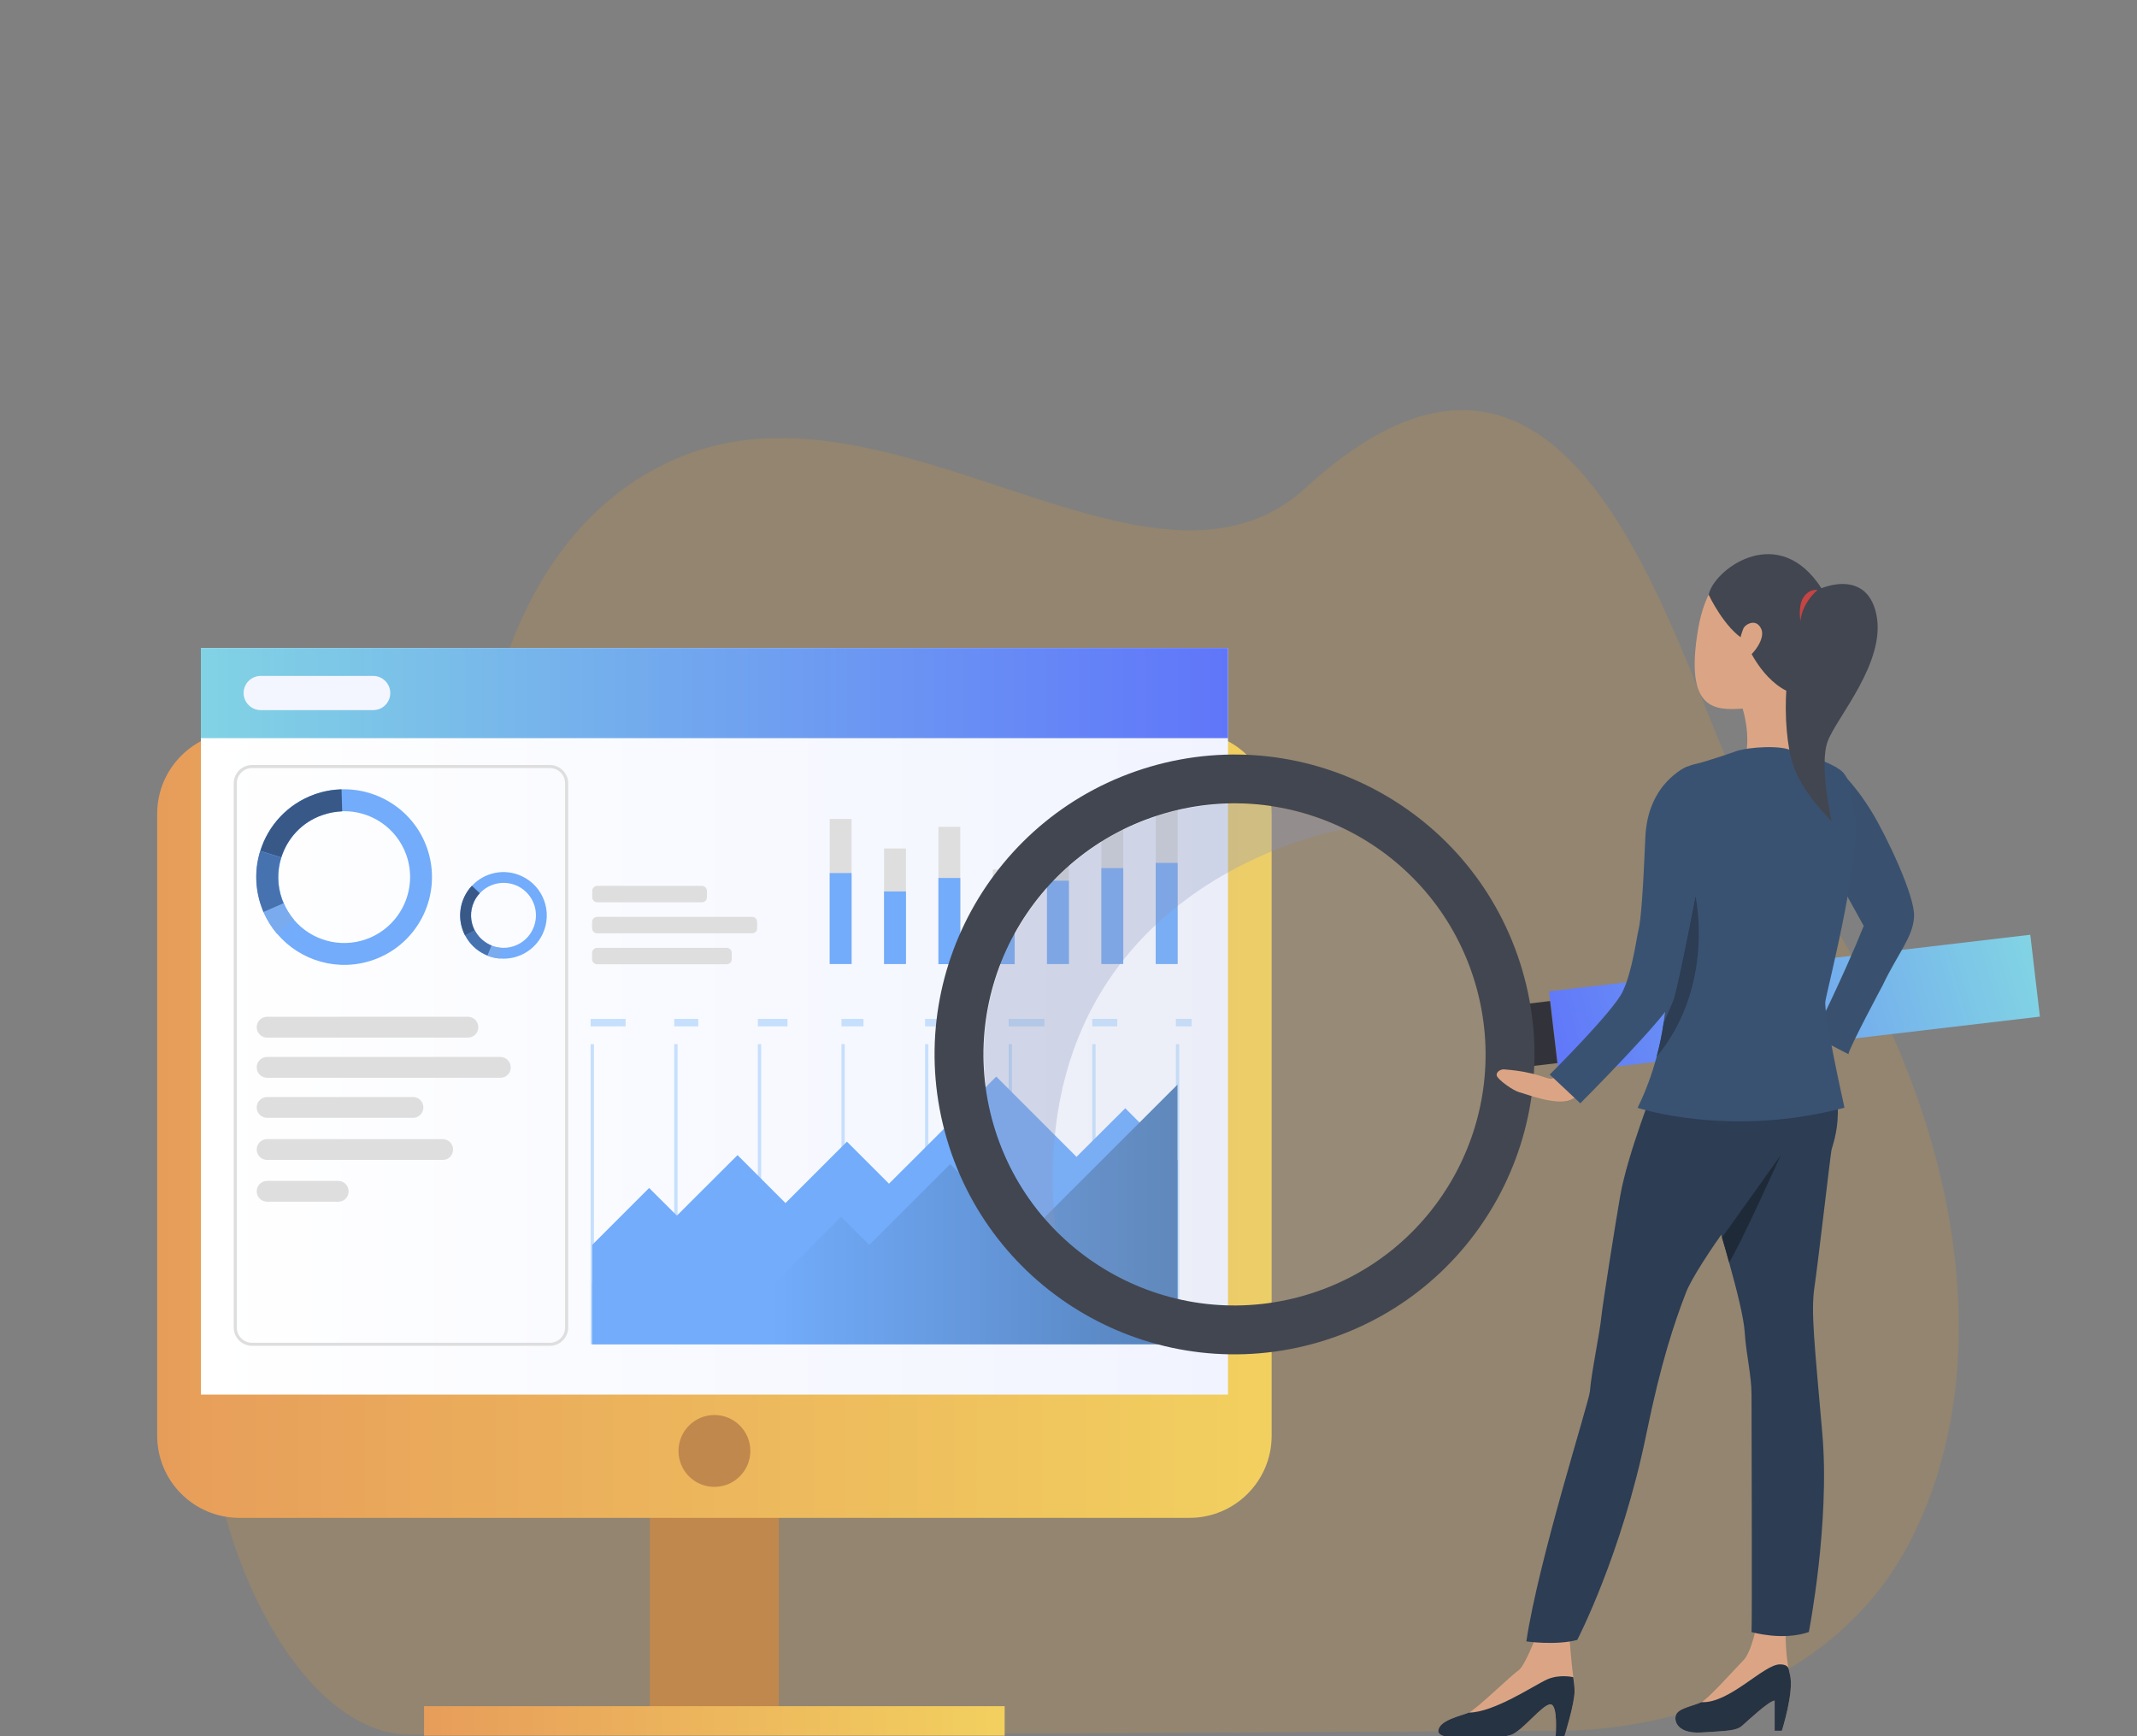 <?xml version="1.0" encoding="utf-8"?>
<!-- Generator: Adobe Illustrator 24.1.2, SVG Export Plug-In . SVG Version: 6.00 Build 0)  -->
<svg version="1.1" id="Warstwa_1" xmlns="http://www.w3.org/2000/svg" xmlns:xlink="http://www.w3.org/1999/xlink" x="0px" y="0px"
	 viewBox="0 0 1600 1300" style="enable-background:new 0 0 1600 1300;" xml:space="preserve">
<rect x="0" y="0" width="1600" height="1300" fill="#808080" stroke="none"/>
<style type="text/css">
	.st0{opacity:0.15;}
	.st1{display:none;}
	.st2{display:inline;}
	.st3{fill:#AED3FF;}
	.st4{fill:#D2E4FF;}
	.st5{fill:#F3F9FF;}
	.st6{fill:#A8D29F;}
	.st7{fill:#F1A34F;}
	.st8{fill:#82B378;}
	.st9{fill:#DD8936;}
	.st10{display:inline;fill:#E58638;}
	.st11{display:inline;fill:#163560;}
	.st12{display:inline;fill:#1C468A;}
	.st13{display:inline;fill:#FFB27D;}
	.st14{display:inline;fill:#EE9849;}
	.st15{display:inline;fill:#FCA56B;}
	.st16{display:inline;fill:#E37970;}
	.st17{display:inline;fill:#D68D5D;}
	.st18{display:inline;fill:#80BDCC;}
	.st19{display:inline;fill:#E7F1FD;}
	.st20{display:inline;fill:#5F9AA8;}
	.st21{display:inline;fill:#C45446;}
	.st22{fill:#FFB27D;}
	.st23{fill:#FFA412;}
	.st24{fill:#C0884C;}
	.st25{fill:url(#SVGID_1_);}
	.st26{fill:url(#SVGID_2_);}
	.st27{fill:url(#SVGID_3_);}
	.st28{fill:url(#SVGID_4_);}
	.st29{fill:#F4F6FF;}
	.st30{fill:#363957;}
	.st31{fill:#C6DFFD;}
	.st32{fill:#72ACFB;}
	.st33{fill:url(#SVGID_5_);}
	.st34{fill:#DEDEDE;}
	.st35{fill:#385988;}
	.st36{fill:#4772B0;}
	.st37{fill:#7AABEE;}
	.st38{fill:url(#SVGID_6_);}
	.st39{fill:#32333A;}
	.st40{opacity:0.1;fill:#B6B6B6;}
	.st41{opacity:0.3;fill:#8A98BE;}
	.st42{fill:#424650;}
	.st43{fill:#39516E;}
	.st44{fill:#DBA585;}
	.st45{fill:#2C3D54;}
	.st46{fill:#1F2A38;}
	.st47{fill:#253343;}
	.st48{fill:#3A5271;}
	.st49{fill:#C54444;}
</style>
<g>
	<g class="st0">
		<g class="st1">
			<g class="st2">
				<rect x="447.6" y="575.5" class="st3" width="384.9" height="215"/>
				<rect x="460.1" y="575.5" class="st4" width="384.9" height="215"/>
				<ellipse class="st5" cx="565.4" cy="678.1" rx="69.6" ry="69"/>
				<g>
					<path class="st5" d="M801.8,639.5H686.5c-4.2,0-7.6,3.4-7.6,7.5l0,0c0,4.1,3.4,7.5,7.6,7.5h115.3c4.2,0,7.6-3.4,7.6-7.5l0,0
						C809.4,642.9,806,639.5,801.8,639.5z"/>
					<path class="st5" d="M801.8,670.6H686.5c-4.2,0-7.6,3.4-7.6,7.5l0,0c0,4.1,3.4,7.5,7.6,7.5h115.3c4.2,0,7.6-3.4,7.6-7.5l0,0
						C809.4,674,806,670.6,801.8,670.6z"/>
					<path class="st5" d="M801.8,701.6H686.5c-4.2,0-7.6,3.4-7.6,7.5c0,4.1,3.4,7.5,7.6,7.5h115.3c4.2,0,7.6-3.4,7.6-7.5
						C809.4,705,806,701.6,801.8,701.6z"/>
				</g>
				<path class="st6" d="M501.7,677.1h63.7v-63.2C530.2,613.9,501.7,642.2,501.7,677.1z"/>
				<path class="st7" d="M629.1,679.1h-63.7h0h-63.7c0,34.9,28.5,63.2,63.7,63.2l0,0c0,0,0,0,0,0c0,0,0,0,0,0l0,0
					C600.6,742.4,629.1,714.1,629.1,679.1z"/>
				<g>
					<path class="st8" d="M554.4,644.6h-34.6c-2,0-3.6,1.6-3.6,3.5c0,2,1.6,3.5,3.6,3.5h34.6c2,0,3.6-1.6,3.6-3.5
						C558,646.2,556.4,644.6,554.4,644.6z"/>
					<path class="st8" d="M527.7,657.5h-7.9c-2,0-3.6,1.6-3.6,3.5s1.6,3.5,3.6,3.5h7.9c2,0,3.6-1.6,3.6-3.5S529.7,657.5,527.7,657.5
						z"/>
				</g>
				<g>
					<path class="st9" d="M605.7,694.6h-34.6c-2,0-3.6,1.6-3.6,3.5c0,2,1.6,3.5,3.6,3.5h34.6c2,0,3.6-1.6,3.6-3.5
						C609.3,696.2,607.7,694.6,605.7,694.6z"/>
					<path class="st9" d="M579,707.5h-7.9c-2,0-3.6,1.6-3.6,3.5l0,0c0,2,1.6,3.5,3.6,3.5h7.9c2,0,3.6-1.6,3.6-3.5l0,0
						C582.6,709.1,581,707.5,579,707.5z"/>
				</g>
			</g>
			<g class="st2">
				<path class="st3" d="M420.5,829v219.9h384.9V829H420.5z"/>
				<path class="st4" d="M433,829v219.9H818V829H433z"/>
				<ellipse class="st5" cx="538.3" cy="932.1" rx="69.6" ry="69"/>
				<g>
					<path class="st5" d="M659.4,908.6h115.3c4.2,0,7.6-3.4,7.6-7.5s-3.4-7.5-7.6-7.5H659.4c-4.2,0-7.6,3.4-7.6,7.5
						S655.2,908.6,659.4,908.6z"/>
					<path class="st5" d="M774.7,924.6H659.4c-4.2,0-7.6,3.4-7.6,7.5s3.4,7.5,7.6,7.5h115.3c4.2,0,7.6-3.4,7.6-7.5
						S778.9,924.6,774.7,924.6z"/>
					<path class="st5" d="M774.7,955.6H659.4c-4.2,0-7.6,3.4-7.6,7.5l0,0c0,4.1,3.4,7.5,7.6,7.5h115.3c4.2,0,7.6-3.4,7.6-7.5l0,0
						C782.3,959,778.9,955.6,774.7,955.6z"/>
				</g>
				<path class="st7" d="M538.3,933.2l-63.7-0.8c0,0.3,0,0.5,0,0.8c0,34.9,28.5,63.2,63.7,63.2c12.6,0,24.3-3.6,34.2-9.9
					L538.3,933.2z"/>
				<g>
					<path class="st9" d="M540.6,953.1h-34.6c-2,0-3.6,1.6-3.6,3.5v0c0,2,1.6,3.5,3.6,3.5h34.6c2,0,3.6-1.6,3.6-3.5v0
						C544.2,954.7,542.6,953.1,540.6,953.1z"/>
					<path class="st9" d="M513.9,966h-7.9c-2,0-3.6,1.6-3.6,3.5c0,2,1.6,3.5,3.6,3.5h7.9c2,0,3.6-1.6,3.6-3.5
						C517.5,967.6,515.9,966,513.9,966z"/>
				</g>
			</g>
			<g class="st2">
				<rect x="420.5" y="341" class="st3" width="384.9" height="199.2"/>
				<rect x="433" y="341" class="st4" width="384.9" height="199.2"/>
				<ellipse class="st5" cx="538.3" cy="443.6" rx="69.6" ry="69"/>
				<path class="st6" d="M538.3,380.4c-35.2,0-63.7,28.3-63.7,63.2c0,23.9,13.4,44.7,33.1,55.5c10.2-18.8,30.6-55.5,30.6-55.5
					l30.2,55.7c20-10.7,33.5-31.6,33.5-55.7C602,408.7,573.5,380.4,538.3,380.4z"/>
				<g>
					<path class="st5" d="M774.7,405H659.4c-4.2,0-7.6,3.4-7.6,7.5v0c0,4.1,3.4,7.5,7.6,7.5h115.3c4.2,0,7.6-3.4,7.6-7.5v0
						C782.3,408.4,778.9,405,774.7,405z"/>
					<path class="st5" d="M774.7,436H659.4c-4.2,0-7.6,3.4-7.6,7.5c0,4.1,3.4,7.5,7.6,7.5h115.3c4.2,0,7.6-3.4,7.6-7.5
						C782.3,439.4,778.9,436,774.7,436z"/>
					<path class="st5" d="M774.7,467.1H659.4c-4.2,0-7.6,3.4-7.6,7.5c0,4.1,3.4,7.5,7.6,7.5h115.3c4.2,0,7.6-3.4,7.6-7.5
						C782.3,470.5,778.9,467.1,774.7,467.1z"/>
				</g>
				<g>
					<path class="st8" d="M540.6,413.4h-34.6c-2,0-3.6,1.6-3.6,3.5c0,2,1.6,3.5,3.6,3.5h34.6c2,0,3.6-1.6,3.6-3.5
						C544.2,415,542.6,413.4,540.6,413.4z"/>
					<path class="st8" d="M513.9,426.3h-7.9c-2,0-3.6,1.6-3.6,3.5l0,0c0,2,1.6,3.5,3.6,3.5h7.9c2,0,3.6-1.6,3.6-3.5l0,0
						C517.5,427.9,515.9,426.3,513.9,426.3z"/>
				</g>
			</g>
		</g>
		<g class="st1">
			<path class="st10" d="M941.8,727.2c0,0,51.2,52.4,53.6,72.1c2.5,19.8-24.3,50.7-24.3,50.7L941.8,727.2z"/>
			<path class="st11" d="M920,1270.7c0,0-1.7,27.9-7.2,28.3c-0.7,0.1-27.6,0.1-27.6,0.1l-34.2-0.2c0,0,0.2-8.2,10.2-9.9
				c10-1.7,26.8-8.7,32.8-21.8C900.4,1253.2,920,1270.7,920,1270.7z"/>
			<path class="st11" d="M996.3,1270.7c0,0-1.7,27.9-7.2,28.3c-0.7,0.1-27.6,0.1-27.6,0.1l-34.4-0.1c0,0,0.3-8.3,10.3-10
				c10-1.7,26.8-8.7,32.8-21.8C976.7,1253.2,996.3,1270.7,996.3,1270.7z"/>
			<path class="st11" d="M882,972c0,0,9,56.8,42.4,157.7c33.4,100.9,38,144.6,38,144.6s9,1.3,18.6,1.3c6,0,17.3-2.3,17.3-2.3
				s0.3-110.3-15.1-161c-15.4-50.7-3.3-182.9-3.3-182.9L882,972z"/>
			<path class="st12" d="M864.6,932.5c0,0-1.3,85.6,13.7,190.8c14.9,105.2,9.9,149.8,9.9,149.8s12.3,2.2,16.6,2.3
				c4.6,0.2,19.2-1.1,19.2-1.1s21.4-105.2,15.2-157.8c-6.1-52.6,29.3-180.6,29.3-180.6L864.6,932.5z"/>
			<path class="st13" d="M933.9,732.1L917,744.5l-24.4-5.1c0.3-2.2,1.9-11.3,3.4-19.6c0.1-0.5,0.2-1,0.3-1.5
				c1.3-7,2.3-13.1,2.3-13.1l22.8-11.3l8.5-4.2c0,0.1-0.7,7.8-0.7,8.9C927.5,718.6,933.9,732.1,933.9,732.1z"/>
			<path class="st10" d="M894.3,725.9c0.5-0.2,33.2-9.8,36.7-8.6c3.5,1.2,5.6,8,5.6,8l-53.4,12C883.3,737.2,887.5,728.7,894.3,725.9
				z"/>
			<path class="st14" d="M982.2,943.1c-5.5,25-97.6,28-121.3,5.3c-2.7-2.6-2.8-14.6-1.8-30.9c2-31.7,8.4-79.5,8.6-103.9
				c0.1-11.8,1.8-23.8,3.9-34.8c4.6-23.3,11.7-41.6,11.7-41.6s45-14.4,53.4-12C977.2,737,987.7,918.1,982.2,943.1z"/>
			<path class="st10" d="M859,917.5c2-31.7,8.4-79.5,8.6-103.9c0.1-11.8,1.8-23.8,3.9-34.8l27.1-4.7
				C898.6,774.1,925.1,881.3,859,917.5z"/>
			<path class="st13" d="M873.7,873.3c0,0,1.8,4.4-2,7.3c-3.9,2.9-6.4,7.7-5.5,11.2c0.9,3.5,9.4,9.1,12.3,8.2
				c2.9-0.9,8.9-5.5,8.3-7.3c-0.6-1.8,4-16.1-3.1-21.6C876.4,865.6,873.7,873.3,873.7,873.3z"/>
			<path class="st14" d="M903.9,730.8c0,0-26.4,4.9-47.4,35.6c-21,30.7-34.9,53.6-31,64.7c3.9,11.1,39.2,49.5,45.3,49.5
				c6.1,0,15.9-4.4,16.5-14.3c0,0-24.9-36.9-20-42.5c2.1-2.4,32.3-26.7,36.6-15.7C911,826.3,903.9,730.8,903.9,730.8z"/>
			<path class="st15" d="M927.4,699.1c-5,9.5-23.6,17.7-31.4,20.7c0.1-0.5,0.2-1,0.3-1.5c1.3-7,2.3-13.1,2.3-13.1l22.8-11.3
				C926.4,693.9,929.5,695.2,927.4,699.1z"/>
			<path class="st13" d="M891.3,705.8c0,0,33.7,10.4,39.9-10.5c6.2-20.9,14.8-33.7-6.5-41.2c-21.3-7.5-27.8-0.8-31.6,5.7
				C889.3,666.2,882.7,702.5,891.3,705.8z"/>
			<path class="st11" d="M894.4,657.7c0,0,2.2,24.4,7.2,23.3c5.1-1.1,9.7-1.8,8.9,5.5c-0.7,7.3-7.8,15.8,7.9,17.1
				c15.6,1.3,38.1-38.7,33.8-46.3C939.9,635.5,876.5,631.1,894.4,657.7z"/>
		</g>
		<g class="st1">
			<polygon class="st13" points="266.5,1225.4 276.5,1267 291.4,1267 292,1225.4 			"/>
			<polygon class="st13" points="392.2,1227.2 420.5,1267 431.6,1253 414.5,1221.7 			"/>
			<path class="st11" d="M318.4,678.1c-5.2-2.9-11.3-3.2-15.7-3c1.1-1.1,3.3-1.6,3.3-1.6c-2.7-0.4-8.7,2.2-8.7,2.2
				c-37.3-14.2-43.1,40.2-42.3,52.8c0.8,12.6-12.5,16.8-31.9,26.7c-37,19-40.2,44.5-40.2,44.5c0.3,0.2,0.6,0.4,0.9,0.6
				c1.8-3.1,5.6-8.9,8.8-9.8c-0.1,0.3-3.8,8-5.1,12.4c10.9,8.2,31.3,26.5,45.6,39.4c-0.1-2.5,0-6.1,1-8l1.8,10.5
				c7.6,6.9,12.9,11.8,12.9,11.8c-0.9-10.2,46.6-64.2,71.4-80.3c6-8.8,8.2-24.4,8.3-25.6c-1,12.3-3.2,19.3-5.1,23.2
				C344.3,754.9,332.1,685.8,318.4,678.1z"/>
			<path class="st13" d="M318.6,777.3c0.1,0.1-12,6.3-21.1,3.8c-8.6-2.3-14.2-13.3-14-13.4c3.6-0.7,4.7-5.7,4.6-26.9l1.6,0.3
				l27.6,5.4c0,0-0.6,8.6-0.6,16.7C316.6,770.1,317,776.6,318.6,777.3z"/>
			<path class="st16" d="M287.4,687c0,0,13.6-14.4,30.7-0.7C318.1,686.3,308.1,684.6,287.4,687z"/>
			<path class="st17" d="M317.2,746.6c0,0-0.6,8.6-0.6,16.7c-15.4-0.4-23.6-14.4-26.9-22.1L317.2,746.6z"/>
			<path class="st11" d="M286.8,738.2c0,0-8.1-12.7-10-23.5c-1.4-7.7,2.6-36.4,31.6-32.3c0,0,8.4,0.8,16.4,6.1
				c6.3,4.2,15.4,13.3,5.2,38.4l-2.6,8.4L286.8,738.2z"/>
			<path class="st18" d="M427.1,1242l-14.6,0.4l-15.8,0.5c0,0-36.5-40.3-57-105c-0.5-1.5-1-3-1.5-4.6c-11.2-32.4-34.5-73.1-46.7-110
				c-1.9-5.9-3.7-11.4-5.3-16.6c-0.5-1.7-1-3.3-1.5-4.9c-9-31.1-11.6-51.5-14-73.4l88.4,0.7C359.1,929.2,373.4,1078.2,427.1,1242z"
				/>
			<path class="st19" d="M346.7,878.8c-0.2,41.7,6.2,59.7,6.2,59.7s-37.9,19.1-82.9,5c-0.5-0.2-37.3-8.5-37.3-8.5
				c0.8-1.7,7.5-29.8,8.2-31.4c9.5-20.2,16.7-29.1,17.8-35.3c2.1-11.6,2.1-23.6,1.1-35c-2.7-30-10.9-54.9-10.9-54.9
				c12.3-2.8,24.1-7.5,36.8-12.3c2.9,3.6,11.6,7.3,19.4,7.1c9-0.2,11.8-4,11.4-8.2c9.6,5.3,17.1,10.3,17.1,10.3
				c8.1,14,24.6,27.6,25.8,49C359.8,829.7,346.7,877.6,346.7,878.8z"/>
			<path class="st20" d="M270.7,883.4c-3.9,5.4-11.3,38.4-29.7,42.6c9.5-23.5,16.7-33.8,17.8-41.1c2.1-13.5,2.1-27.5,1.1-40.6
				c6.2-10.7,10.8-18.1,10.8-18.1c0.5-1.7,9.8-30.3,12.8-4.8C286.4,847,275,877.4,270.7,883.4z"/>
			<path class="st13" d="M322.4,754.3c0,0-36.5,0.6-36.5-21.9c0-22.5-4.8-37.7,18.5-39c23.3-1.3,27.8,7.3,29.7,14.8
				C336,715.7,331.9,753.5,322.4,754.3z"/>
			<path class="st11" d="M333,695.6c-5.6-6.8-9.9-5.3-12.3-3.3c-7.9-11.7-32.8,5.2-32.8,5.2c-2.4,16.2-14.2,25.4-14.2,25.4
				s6.6,4.1,22,0.2c12.1-3.1,20.8-20.1,24-27.2c2.2,1.9,6.7,6.3,8.1,10.7c1.8,5.7,2.6,17.6,6.1,17.2
				C333.9,723.8,341.5,705.8,333,695.6z"/>
			<path class="st13" d="M276,1264.7c0,0,1.2,8.2-1.9,17.1c0,0-2.4,11,8.5,11.3c11,0.2,13.7-0.8,12.4-7.6
				c-1.2-6.8-3.6-18.5-3.6-18.5L276,1264.7z"/>
			<path class="st21" d="M296.1,1298.5C296.1,1298.5,296.1,1298.5,296.1,1298.5l-22.7,0c0,0,0,0,0,0c-1.2-5.8,0.8-16.7,0.8-16.7
				c12.4,11.8,20.2-0.3,20.2-0.3C296.3,1286.5,296.1,1298.5,296.1,1298.5z"/>
			<path class="st13" d="M458,1287.1c0,0-20.2-22.8-26.4-34.1l-15,7.6l33.6,31.3l7.9-1L458,1287.1z"/>
			<path class="st21" d="M470.4,1298.4h-28.1c-2.5-2.2-4.8-6.7-7.7-12.5c-1.7-3.3-5.4-5.2-9.2-6.2v18.7h-5.8l-5.4-19.9
				c-3.6-6.7-0.9-12.8,1.6-18c2.9,0,11.4,2.1,26.4,19.1c4.9,5.6,10.3,7.6,15.7,7.4c0.1,0,0.1,0.1,0.2,0.1
				C466.7,1291.1,469.5,1295.8,470.4,1298.4z"/>
			<path class="st16" d="M469,791.7c0,0-23.9,13.3-32.5,17.1c-3,1.4-8.6,3.9-14.2,6.5c-3.4,1.6-6.8,3.2-9.8,4.6
				c-5,2.3-11,1.1-14.6-3.1c-13-15-46.5-47.6-81.2-51.7l-0.1-0.1c0,0,0,0,0,0c0,0,0,0,0,0l0.2,0.4c1.9,4.8,20.9,51.9,21.5,61.8
				c0.6,10.5,2.5,171.2,2.5,171.2s-1.2,7.4,13,4.3c14.3-3.1,18-6.2,18-6.2s-13.7-99.1-9.9-133.6c0.7-6.8,0.1-14.4-1.5-22.2
				c21.1,12.7,46,18.3,46,18.3s9.3-4,23.7-12.9c6.1-3.7,13.1-9.7,20-16c8.4-7.6,22.7-25.9,22.7-25.9L469,791.7z"/>
			<path class="st20" d="M412.5,1242.5l-15.8,0.5c0,0-36.5-40.3-57-105c-0.5-1.5-1-3-1.5-4.6c-11.2-32.4-34.5-73.1-46.7-110
				c-1.9-5.9-3.7-11.4-5.3-16.6c-0.5-1.7-1-3.3-1.5-4.9l13-9.8c0,0,39.1,62.8,51.2,121.9C359.4,1165.3,401.6,1227.1,412.5,1242.5z"
				/>
			<path class="st18" d="M299.1,1119.5c0.2,28.7-1.2,94.8-5,122.2h-14c-7.7,0-11.6-0.1-11.6-0.1c-9.5-47.6-16.2-86.9-21.1-120.9
				c-4-27.8-7.6-51.7-10.3-72.2c-2.8-20.7-4.7-38-5.4-52.6c-0.1-2.3-0.2-4.5-0.2-6.7c0-2.2-0.1-4.3,0-6.4l76.4-7.4
				C306.8,1025.8,299,1102.8,299.1,1119.5z"/>
			<path class="st20" d="M280.1,1241.7c-7.7,0-11.6-0.1-11.6-0.1c-9.5-47.6-16.2-86.9-21.1-120.9c-4-27.8-7.6-51.7-10.3-72.2
				c-2.8-20.7-4.7-38-5.4-52.6l28,16.4c0,0-17.9,6.3-11.1,53.7C255.4,1113.3,270.6,1235,280.1,1241.7z"/>
			<path class="st16" d="M283.7,995.4c0,0-5.4,19.3-24,16.8c-18.6-2.5-45.1-13.5-45.1-13.5s8-24.9,17.9-57.7
				c12-39.7,26.8-90.8,33.8-123.1c2-9,3.3-16.6,3.8-22l15.8-29.8c0,0,22.7,51.3,24,64.2C311,843.3,283.7,995.4,283.7,995.4z"/>
			<path class="st13" d="M350.2,844.8c-9,1.2-12.4,5.9-13.5,12.3c-0.6,3.4-2.4,6.8-3.9,9.2c-8.9,0.5-30.2,1.6-48.1,2.7l-1.5,23.2
				c14.7-1.8,32.7-5.5,53.5-12.6c1.6-0.3,3.6-1.3,6.1-3.3C355.7,866,363,848.5,363,846C363,843.5,359.1,843.6,350.2,844.8z"/>
			<path class="st21" d="M282.8,857.5c-0.8,20.9-5.8,61.6-50.1,83.3c-0.1,0.1-0.2,0.1-0.4,0.2c12-39.7,26.8-90.8,33.8-123.1
				C274.3,829.9,283.3,845.9,282.8,857.5z"/>
			<path class="st16" d="M285.8,766.1c0,0-37.9,2.7-47,22.8c-9.1,20.1-12,87-0.4,106.7c0,0,16,4.5,44.2-0.7c0.3-0.1,0.7-0.1,1-0.2
				c0,0,9-21.9,0.9-26.2c0,0-23.8,1.2-21.3-6.6C265.7,854.2,285.8,766.1,285.8,766.1z"/>
			<g class="st2">
				<path class="st22" d="M494.7,775.9c-20.4-2.6-25.5,15.8-25.5,15.8l3.8,12.6c6.3,0.9,11.8-0.8,16.8-8c5.1-7.2,6.5-4.4,9.7-9.8
					C503.9,779.3,497.1,776.6,494.7,775.9z"/>
				<path class="st22" d="M436.5,808.8c-3,1.4-8.6,3.9-14.2,6.5c3,5.3,6.8,15,7.8,30.9c6.1-3.7,13.9-9.9,20.6-16.4
					c10.7-10.5,22.1-25.4,22.1-25.4l-3.8-12.6C469,791.7,445.1,805,436.5,808.8z"/>
			</g>
		</g>
		<path class="st23" d="M1318.7,617.5c-53.9-64.8-118.8-455.9-341.2-252.2c-114.9,105.2-308.7-90.3-469.1-22.8
			c-147.3,62-161.5,266.4-147.2,333.1C390,810,300.4,830,217.3,887.9c-130.4,90.7-34.5,409.3,88.7,410.9c123.2,1.5,869.3-3,869.3-3
			s178.9,0.6,253.3-138.7C1508.5,1006.9,1457.8,785,1318.7,617.5z"/>
	</g>
</g>
<g>
	<g>
		<g>
			
				<rect x="486.6" y="995.1" transform="matrix(-1 -1.224647e-16 1.224647e-16 -1 1069.737 2283.692)" class="st24" width="96.6" height="293.5"/>
		</g>
		<g>
			<linearGradient id="SVGID_1_" gradientUnits="userSpaceOnUse" x1="117.687" y1="842.178" x2="952.049" y2="842.178">
				<stop  offset="0" style="stop-color:#E79D5A"/>
				<stop  offset="1" style="stop-color:#F2D05F"/>
			</linearGradient>
			<path class="st25" d="M179.2,1136.5h711.4c33.9,0,61.5-27.5,61.5-61.5V609.3c0-33.9-27.5-61.5-61.5-61.5H179.2
				c-33.9,0-61.5,27.5-61.5,61.5V1075C117.7,1109,145.2,1136.5,179.2,1136.5z"/>
		</g>
		<g>
			<linearGradient id="SVGID_2_" gradientUnits="userSpaceOnUse" x1="150.363" y1="764.735" x2="919.372" y2="764.735">
				<stop  offset="0" style="stop-color:#FFFFFF"/>
				<stop  offset="1" style="stop-color:#F1F4FF"/>
			</linearGradient>
			<polygon class="st26" points="150.4,1044.2 919.4,1044.2 919.4,485.2 150.4,485.2 			"/>
		</g>
		<g>
			<linearGradient id="SVGID_3_" gradientUnits="userSpaceOnUse" x1="150.363" y1="518.991" x2="919.372" y2="518.991">
				<stop  offset="0" style="stop-color:#81D3E4"/>
				<stop  offset="1" style="stop-color:#6076FA"/>
			</linearGradient>
			<polygon class="st27" points="150.4,552.7 919.4,552.7 919.4,485.2 150.4,485.2 			"/>
		</g>
		<g>
			<path class="st24" d="M508,1086.4c0,14.9,12,26.9,26.9,26.9c14.9,0,26.9-12.1,26.9-26.9c0-14.9-12.1-26.9-26.9-26.9
				C520,1059.5,508,1071.6,508,1086.4z"/>
		</g>
		<linearGradient id="SVGID_4_" gradientUnits="userSpaceOnUse" x1="317.517" y1="1288.587" x2="752.222" y2="1288.587">
			<stop  offset="0" style="stop-color:#E79D5A"/>
			<stop  offset="1" style="stop-color:#F2D05F"/>
		</linearGradient>
		<rect x="317.5" y="1277.5" class="st28" width="434.7" height="22.1"/>
		<path class="st29" d="M279.4,531.7h-84.2c-7,0-12.8-5.7-12.8-12.8l0,0c0-7,5.7-12.8,12.8-12.8h84.2c7,0,12.8,5.7,12.8,12.8v0
			C292.2,526,286.5,531.7,279.4,531.7z"/>
		<g>
			<g>
				<path class="st30" d="M58,1038.8C58,1038.8,58,1038.8,58,1038.8C58.2,1038.9,58.2,1038.9,58,1038.8z"/>
			</g>
		</g>
		<g>
			<g>
				<path class="st30" d="M99.5,1050.7C99.5,1050.7,99.5,1050.7,99.5,1050.7C99.6,1050.8,99.6,1050.8,99.5,1050.7z"/>
			</g>
		</g>
		<g>
			<g>
				<rect x="442.2" y="781.8" class="st31" width="2.5" height="224.7"/>
			</g>
			<g>
				<rect x="504.8" y="781.8" class="st31" width="2.5" height="224.7"/>
			</g>
			<g>
				<rect x="567.4" y="781.8" class="st31" width="2.5" height="224.7"/>
			</g>
			<g>
				<rect x="630" y="781.8" class="st31" width="2.5" height="224.7"/>
			</g>
			<g>
				<rect x="692.6" y="781.8" class="st31" width="2.5" height="224.7"/>
			</g>
			<g>
				<rect x="755.2" y="781.8" class="st31" width="2.5" height="224.7"/>
			</g>
			<g>
				<rect x="817.8" y="781.8" class="st31" width="2.5" height="224.7"/>
			</g>
			<g>
				<rect x="880.4" y="781.8" class="st31" width="2.5" height="224.7"/>
			</g>
		</g>
		<polygon class="st32" points="443.4,932.1 486,889.5 506.8,910.2 552.2,864.9 588.1,900.8 634.1,854.8 665.6,886.3 745.9,806.1 
			806,866.2 842.5,829.8 881.7,869 881.7,1006.5 443.4,1006.5 		"/>
		<linearGradient id="SVGID_5_" gradientUnits="userSpaceOnUse" x1="908.891" y1="909.329" x2="576.638" y2="909.329">
			<stop  offset="0" style="stop-color:#547FB6"/>
			<stop  offset="1" style="stop-color:#72ACFB"/>
		</linearGradient>
		<polygon class="st33" points="443.4,960.4 477.5,926.3 499,947.8 524,922.9 571,969.9 629.7,911.1 650.8,932.2 711.4,871.6 
			766.7,926.9 881.6,812.1 881.6,1006.5 443.4,1006.5 		"/>
		<g>
			<rect x="621.2" y="613.2" class="st34" width="16.4" height="108.6"/>
		</g>
		<g>
			<rect x="661.9" y="635.3" class="st34" width="16.4" height="86.6"/>
		</g>
		<g>
			<rect x="702.6" y="619.1" class="st34" width="16.4" height="102.8"/>
		</g>
		<g>
			<rect x="743.3" y="651.1" class="st34" width="16.4" height="70.7"/>
		</g>
		<g>
			<rect x="783.9" y="622.4" class="st34" width="16.4" height="99.5"/>
		</g>
		<g>
			<rect x="824.6" y="607.4" class="st34" width="16.4" height="114.5"/>
		</g>
		<g>
			<rect x="865.3" y="601.1" class="st34" width="16.4" height="120.7"/>
		</g>
		<g>
			<rect x="621.2" y="653.7" class="st32" width="16.4" height="68.1"/>
		</g>
		<g>
			<rect x="661.9" y="667.5" class="st32" width="16.4" height="54.3"/>
		</g>
		<g>
			<rect x="702.6" y="657.4" class="st32" width="16.4" height="64.5"/>
		</g>
		<g>
			<rect x="743.3" y="677.5" class="st32" width="16.4" height="44.4"/>
		</g>
		<g>
			<rect x="783.9" y="659.4" class="st32" width="16.4" height="62.4"/>
		</g>
		<g>
			<rect x="824.6" y="650" class="st32" width="16.4" height="71.8"/>
		</g>
		<g>
			<rect x="865.3" y="646.1" class="st32" width="16.4" height="75.7"/>
		</g>
		<path class="st34" d="M544.1,709.7h-97c-2.1,0-3.8,1.7-3.8,3.8v4.7c0,2.1,1.7,3.8,3.8,3.8h97c2.1,0,3.8-1.7,3.8-3.8v-4.7
			C547.9,711.4,546.2,709.7,544.1,709.7z"/>
		<path class="st34" d="M563.1,686.5h-116c-2.1,0-3.8,1.7-3.8,3.8v4.7c0,2.1,1.7,3.8,3.8,3.8h116c2.1,0,3.8-1.7,3.8-3.8v-4.7
			C566.9,688.2,565.2,686.5,563.1,686.5z"/>
		<path class="st34" d="M525.5,663.3h-78.3c-2.1,0-3.8,1.7-3.8,3.8v4.7c0,2.1,1.7,3.8,3.8,3.8h78.3c2.1,0,3.8-1.7,3.8-3.8V667
			C529.2,665,527.5,663.3,525.5,663.3z"/>
		<g>
			<path class="st34" d="M411.7,1007.7h-223c-7.5,0-13.7-6.1-13.7-13.7V586.5c0-7.5,6.1-13.7,13.7-13.7h223
				c7.5,0,13.7,6.1,13.7,13.7V994C425.4,1001.6,419.2,1007.7,411.7,1007.7z M188.7,575.1c-6.3,0-11.4,5.1-11.4,11.4V994
				c0,6.3,5.1,11.4,11.4,11.4h223c6.3,0,11.4-5.1,11.4-11.4V586.5c0-6.3-5.1-11.4-11.4-11.4H188.7z"/>
		</g>
		<g>
			<g>
				<g>
					<path class="st32" d="M319.6,634.6c-9.8-27.5-36.2-44.4-63.9-43.6c-6.7,0.2-13.5,1.4-20.2,3.8c-20.2,7.2-34.7,23.3-40.6,42.3
						c-4.1,13.2-4.1,27.8,0.9,41.7c0.5,1.4,1,2.8,1.6,4.1c2.6,6.1,6.1,11.6,10.2,16.4c17.2,20.2,45.8,28.8,72.3,19.3
						C314,706.4,331.8,668.8,319.6,634.6z M274.3,703.2c-19.9,7.1-41.3,0.7-54.2-14.5c-3.1-3.6-5.7-7.7-7.6-12.3
						c-0.4-1-0.8-2-1.2-3.1c-3.8-10.5-3.7-21.4-0.6-31.3c4.5-14.3,15.3-26.3,30.5-31.7c5-1.8,10.1-2.7,15.1-2.9
						c20.8-0.6,40.5,12,47.9,32.7C313.3,665.8,299.9,694,274.3,703.2z"/>
				</g>
			</g>
			<g>
				<g>
					<path class="st35" d="M210.6,642l-15.7-4.9c5.9-19,20.4-35.1,40.6-42.3c6.7-2.4,13.5-3.6,20.2-3.8l0.5,16.5
						c-5,0.2-10.1,1.1-15.1,2.9C225.9,615.7,215.1,627.8,210.6,642z"/>
				</g>
			</g>
			<g>
				<g>
					<path class="st36" d="M212.4,676.4l-15.1,6.6c-0.6-1.3-1.1-2.7-1.6-4.1c-5-14-5-28.6-0.9-41.7l15.7,4.9
						c-3.1,9.9-3.1,20.8,0.6,31.3C211.6,674.4,212,675.4,212.4,676.4z"/>
				</g>
			</g>
			<g>
				<g>
					<path class="st37" d="M207.5,699.3c-4.1-4.8-7.6-10.3-10.2-16.4l15.1-6.6c2,4.5,4.6,8.7,7.6,12.3L207.5,699.3z"/>
				</g>
			</g>
		</g>
		<g>
			<g>
				<g>
					<path class="st32" d="M390.8,656.1c-13-6.2-28.1-2.9-37.4,7.1c-2.3,2.4-4.2,5.2-5.7,8.4c-4.5,9.6-4,20.2,0.6,28.9
						c3.2,6,8.2,11.1,14.8,14.2c0.7,0.3,1.3,0.6,2,0.9c3,1.2,6.1,1.9,9.3,2.1c13,1.1,26-5.9,31.9-18.4
						C413.9,683.1,407,663.7,390.8,656.1z M398.9,695.8c-4.4,9.4-14.1,14.6-23.9,13.8c-2.3-0.2-4.7-0.7-6.9-1.6
						c-0.5-0.2-1-0.4-1.5-0.6c-5-2.3-8.8-6.2-11.1-10.7c-3.4-6.5-3.8-14.5-0.4-21.7c1.1-2.4,2.6-4.5,4.3-6.3
						c7-7.5,18.3-9.9,28.1-5.3C399.5,669.2,404.7,683.6,398.9,695.8z"/>
				</g>
			</g>
			<g>
				<g>
					<path class="st35" d="M355.4,696.7l-7.2,3.8c-4.5-8.7-5.1-19.3-0.6-28.9c1.5-3.2,3.4-6,5.7-8.4l5.9,5.6
						c-1.7,1.8-3.2,3.9-4.3,6.3C351.6,682.2,352,690.1,355.4,696.7z"/>
				</g>
			</g>
			<g>
				<g>
					<path class="st36" d="M368.1,708l-3,7.5c-0.7-0.3-1.3-0.6-2-0.9c-6.6-3.1-11.7-8.2-14.8-14.2l7.2-3.8
						c2.4,4.5,6.2,8.3,11.1,10.7C367.1,707.6,367.6,707.8,368.1,708z"/>
				</g>
			</g>
			<g>
				<g>
					<path class="st37" d="M374.3,717.7c-3.1-0.2-6.2-1-9.3-2.1l3-7.5c2.3,0.9,4.6,1.4,6.9,1.6L374.3,717.7z"/>
				</g>
			</g>
		</g>
		<path class="st34" d="M350.3,776.9H200c-4.3,0-7.8-3.5-7.8-7.8v0c0-4.3,3.5-7.8,7.8-7.8h150.3c4.3,0,7.8,3.5,7.8,7.8l0,0
			C358.2,773.4,354.7,776.9,350.3,776.9z"/>
		<path class="st34" d="M374.7,807H200c-4.3,0-7.8-3.5-7.8-7.8v0c0-4.3,3.5-7.8,7.8-7.8h174.6c4.3,0,7.8,3.5,7.8,7.8l0,0
			C382.5,803.5,379,807,374.7,807z"/>
		<path class="st34" d="M309.2,837H200c-4.3,0-7.8-3.5-7.8-7.8v0c0-4.3,3.5-7.8,7.8-7.8h109.2c4.3,0,7.8,3.5,7.8,7.8l0,0
			C317,833.5,313.5,837,309.2,837z"/>
		<path class="st34" d="M331.5,868.5H200c-4.3,0-7.8-3.5-7.8-7.8v0c0-4.3,3.5-7.8,7.8-7.8h131.4c4.3,0,7.8,3.5,7.8,7.8l0,0
			C339.3,865,335.8,868.5,331.5,868.5z"/>
		<path class="st34" d="M253.3,899.8H200c-4.3,0-7.8-3.5-7.8-7.8l0,0c0-4.3,3.5-7.8,7.8-7.8h53.2c4.3,0,7.8,3.5,7.8,7.8l0,0
			C261.1,896.3,257.6,899.8,253.3,899.8z"/>
		<rect x="442.2" y="762.9" class="st31" width="26.2" height="5.6"/>
		<rect x="504.8" y="762.9" class="st31" width="18" height="5.6"/>
		<rect x="567.4" y="762.9" class="st31" width="22.2" height="5.6"/>
		<rect x="630" y="762.9" class="st31" width="16.5" height="5.6"/>
		<rect x="692.6" y="762.9" class="st31" width="13.8" height="5.6"/>
		<rect x="755.2" y="762.9" class="st31" width="26.8" height="5.6"/>
		<rect x="817.8" y="762.9" class="st31" width="18.7" height="5.6"/>
		<rect x="880.4" y="762.9" class="st31" width="11.8" height="5.6"/>
	</g>
</g>
<g>
	<g>
		
			<linearGradient id="SVGID_6_" gradientUnits="userSpaceOnUse" x1="-11758.296" y1="1049.955" x2="-11390.265" y2="1049.955" gradientTransform="matrix(-0.959 0.282 0.282 0.959 -10057.272 3007.242)">
			<stop  offset="0" style="stop-color:#81D3E4"/>
			<stop  offset="1" style="stop-color:#6076FA"/>
		</linearGradient>
		<polygon class="st38" points="1527.3,761.2 1167,803.6 1159.8,742.3 1520.1,699.9 		"/>
		
			<rect x="1144.1" y="750.7" transform="matrix(0.993 -0.117 0.117 0.993 -82.601 140.225)" class="st39" width="19.4" height="46.8"/>
		
			<ellipse transform="matrix(0.707 -0.707 0.707 0.707 -287.545 884.828)" class="st40" cx="924.3" cy="789.5" rx="197.7" ry="197.7"/>
		<path class="st41" d="M1006.3,620.8c0,0-242.1,39.7-216.2,299.9c0,0,0,0,0,0c-20.8-21.3-36.8-47.8-45.8-78.3
			C715.1,743,772,638.7,871.4,609.5C918.1,595.8,965.8,601,1006.3,620.8z"/>
		<path class="st42" d="M861,574.1c-119,35-187.1,159.7-152.1,278.7c35,119,159.7,187.1,278.7,152.1c119-35,187.1-159.7,152.1-278.7
			C1104.7,607.3,980,539.2,861,574.1z M977.3,969.8c-99.6,29.3-204-27.7-233.3-127.3c-29.3-99.6,27.8-204,127.3-233.3
			c99.6-29.3,204,27.8,233.3,127.3C1133.9,836.1,1076.9,940.6,977.3,969.8z"/>
	</g>
	<path class="st43" d="M1368.8,645.3c0,0-34.1-77.4,5.5-71c0,0,13.5,11.1,27.3,33.9c10.5,17.2,32.3,62.7,31.5,78.1
		c-0.8,15.4-11.8,26.9-23.6,51.6c0,0-24.6,45.9-25.6,51.4l-26-13.5c0,0,22-43.9,37.5-82.5L1368.8,645.3z"/>
	<path class="st44" d="M1171.1,1300.7h-6.4c0,0,2.1-24.3-3.8-24.6c-6-0.2-20.8,19.8-29.6,22.9c-8.8,3.1-54.1,5.7-54.4-2.6
		c-0.2-8.3,17.4-11.7,22.9-14.1c5.5-2.4,32.2-28.4,37-31.5c4.8-3.1,12.9-24.7,12.9-24.7l25.3-1.1c0,0,1.4,20.2,3,30.8
		c0.6,3.9,1,7.5,1,10C1179.2,1274.9,1171.1,1300.7,1171.1,1300.7z"/>
	<path class="st44" d="M1334.1,1295.9h-5.4v-22.6c-4.5,0.4-19.5,14.6-24.2,18.7c-4.6,4.1-11,3.9-30.6,5.2
		c-19.6,1.2-21.4-10.5-18.3-14.5c3.1-4,13.1-5.7,18.3-8.2c5.2-2.5,25.8-25.7,31.3-31.2c5.5-5.5,8.8-21.2,8.8-21.2l22.9,2
		c0,0-0.1,14.4,2.5,26.5v0c0,0,0,0.1,0,0.1c0.2,1,0.5,2,0.7,3C1343.6,1266.1,1334.1,1295.9,1334.1,1295.9z"/>
	<path class="st45" d="M1249.4,782.5c0,0-8.7,20.5-9.4,25.6c-0.8,5.2-21,54.1-26.9,87.2c-3.5,19.8-13.2,81.6-14,89.5
		c-1.3,13.5-7.7,43.2-8.7,56.9c-0.5,7.7-38.4,125.7-47.6,187.3c0,0,21.8,3.2,38.1-1.1c0,0,33.2-63.7,51.7-154
		c11.1-54.4,21-83.4,29.6-105.8c8.6-22.4,57.4-85.9,62.5-93c5.1-7.1,37-46.5,6.8-89.2C1301.4,743.3,1249.4,782.5,1249.4,782.5z"/>
	<path class="st45" d="M1358.5,963.8c-2.8,18.4,0.1,42.5,5.9,109.7c5.8,67.2-10.1,148.5-10.1,148.5c-19.9,6.8-42.9,0-42.9,0
		c0.5-4.7,0-163.7,0-177.9c0-14.2-4.1-30.3-5.1-46.5c-0.7-11.1-5.9-31.5-11.7-52.4c-1.7-6.3-3.5-12.5-5.3-18.6c0,0,0,0,0,0
		c-1-3.4-1.9-6.8-2.9-10c-8.2-28.3-19.2-137.8-19.2-137.8s60.9-49.1,90.6-2.9c29.7,46.2,14.4,79.8,13.4,85.5
		C1370.2,867.2,1361.2,945.4,1358.5,963.8z"/>
	<path class="st46" d="M1333.2,865.1c-0.5,1-30.8,68.4-38.6,80.1c-1.7-6.3-3.5-12.5-5.3-18.6c0,0,0,0,0,0S1332.2,866.6,1333.2,865.1
		z"/>
	<path class="st47" d="M1334.1,1295.9h-5.4v-22.6c-4.5,0.4-19.5,14.6-24.2,18.7c-4.6,4.1-11,3.9-30.6,5.2
		c-19.6,1.2-21.4-10.5-18.3-14.5c3.1-4,13.1-5.7,18.3-8.2c21,1.1,46.5-28.3,58.8-28.3c6.5,0,6.5,3.6,6.7,4.3v0c0,0,0,0.1,0,0.1
		c0.2,1,0.5,2,0.7,3C1343.6,1266.1,1334.1,1295.9,1334.1,1295.9z"/>
	<path class="st47" d="M1171.1,1300.7h-6.4c0,0,2.1-24.3-3.8-24.6c-6-0.2-20.8,19.8-29.6,22.9c-8.8,3.1-54.1,5.7-54.4-2.6
		c-0.2-8.3,17.4-11.7,22.9-14.1c18.7,0,49.1-20.6,58.5-24.8c9.4-4.2,19.6-1.7,19.6-1.7c0.6,3.9,1,7.5,1,10
		C1179.2,1274.9,1171.1,1300.7,1171.1,1300.7z"/>
	<path class="st44" d="M1303.2,525.6c0,0,9.7,25.7,2.2,45.6c0,0,35.6-2.3,37-6.5c1.4-4.2-1.4-42.7,3.5-54.1
		C1350.7,499.3,1303.2,525.6,1303.2,525.6z"/>
	<path class="st48" d="M1299.8,562.5c0,0-21.1,7.5-30.6,9.6c-9.5,2.1-29.4,11.5-27.8,47c1.6,35.5,7.6,66.3,9.7,81.5
		c2.2,15.3,0.8,54.1-2.7,72.9c0,0,50.5,12.8,109.9,0c0,0-10.5-32.2-10.3-40.5c0.3-8.3,35.1-76.8,36.7-87.7
		c1.6-10.8,8.6-58.5-7.3-69.1c-15.9-10.5-28.9-9.2-35.6-13.9C1335.1,557.8,1309.6,559.1,1299.8,562.5z"/>
	<path class="st48" d="M1381,829.4c-86.3,22.9-154.9,0.1-154.9,0.1c6.3-12.9,10.9-25.7,14.2-38.1c0,0,0,0,0,0
		c2.4-8.8,4.1-17.3,5.3-25.6v0c7-47-2.1-83-2.1-83c10-81.9,133.9-106.4,143.9-80.4c9.9,26-19.2,137.6-20.7,147.2
		C1365.2,759.1,1381,829.4,1381,829.4z"/>
	<path class="st44" d="M1334.3,422.4c-14.3-4.9-53.1-10.1-63,49.3c-9.9,59.4,11.7,60.5,33.9,58.8c22.2-1.7,56.9-41.8,59.6-54
		C1367.4,464.3,1375.2,436.5,1334.3,422.4z"/>
	<path class="st42" d="M1279.3,445.3c0,0,11.8,25.3,27.3,34.1c0,0,9.7,26.9,30.8,37.8c0,0,55.9-37,23.4-81
		C1328.4,392.2,1282.9,427.2,1279.3,445.3z"/>
	<path class="st44" d="M1305.3,470.6c1.3-3.1,9.6-8.1,13.4,0.4c3.8,8.5-9.7,23.4-13.4,22.6C1301.5,492.8,1300.5,482.4,1305.3,470.6z
		"/>
	<path class="st42" d="M1358.9,443c1.2-1.9,38.2-19,45.9,16.8c7.7,35.8-29.8,77.4-36.4,95.3c-6.6,17.9,3,59.8,3,59.8
		s-22.6-21.3-29.4-43.6C1334.6,546.7,1332.1,484.9,1358.9,443z"/>
	<path class="st49" d="M1360.8,441.8c0,0-11.3,9-12.8,23.1c0,0-2.1-11,2.4-17.8C1355,440.4,1360.8,441.8,1360.8,441.8z"/>
	<path class="st45" d="M1240.3,791.3c2.4-8.8,4.1-17.3,5.3-25.6v0c0,0,5.7-12.1,7.6-17.9c1.9-5.8,16.2-76.8,16.2-76.8
		S1284.6,737.8,1240.3,791.3z"/>
	<path class="st44" d="M1176.8,795.4c0,0-11.1,11-14.7,12.2c-3.6,1.1-10.5-5-36.1-6.9c-2.2-0.2-6.2,1.9-5.3,4.8
		c0.9,3,12,11,16.8,12.3c4.8,1.2,27.2,10.1,38.1,5.8c10.9-4.4,18.4-18.3,18.4-18.3L1176.8,795.4z"/>
	<path class="st48" d="M1263.2,574c0,0-29.5,11.7-31.3,52.8c-1.7,41-3.4,62.5-5,68.8c-1.6,6.3-4.7,31.8-12.1,47.1
		c-7.2,14.9-54.5,61.9-54.5,61.9l22.9,21.5c0,0,66-66.2,70-78.3c4-12.1,20.5-96.3,21.8-110.5C1276.1,625.9,1291.2,574.9,1263.2,574z
		"/>
</g>
</svg>
